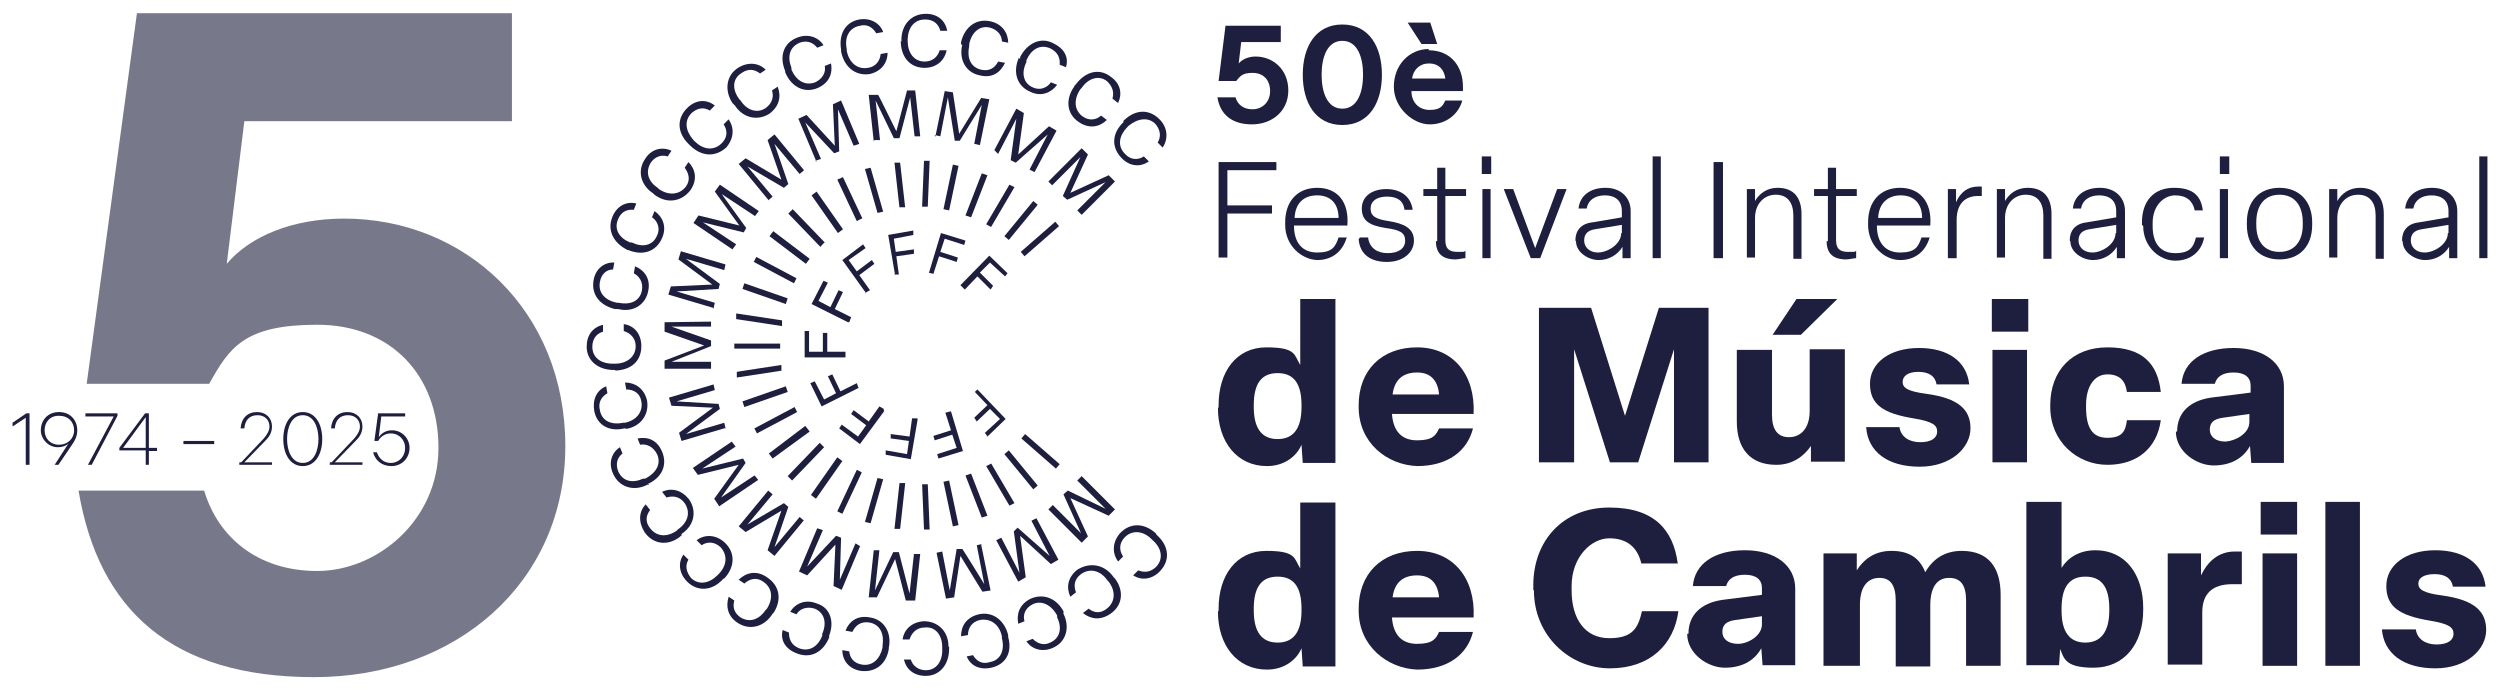 <?xml version="1.0" encoding="utf-8"?>
<!-- Generator: Adobe Illustrator 28.3.0, SVG Export Plug-In . SVG Version: 6.00 Build 0)  -->
<svg version="1.1" id="Capa_1" xmlns="http://www.w3.org/2000/svg" xmlns:xlink="http://www.w3.org/1999/xlink" x="0px" y="0px"
	 viewBox="0 0 398 110" style="enable-background:new 0 0 398 110;" xml:space="preserve">
<style type="text/css">
	.st0{fill:#1E1E3E;}
	.st1{opacity:0.6;}
	.st2{enable-background:new    ;}
</style>
<g>
	<g>
		<g>
			<path class="st0" d="M184.1,85.1l0.2,0.2c1.8,1.7,2,3.9,0.4,5.6c-1.2,1.3-2.9,1.6-4.3,0.7l0.8-0.8c1,0.4,2,0.3,2.9-0.6
				c1.1-1.2,0.9-2.9-0.6-4.2l-0.2-0.2c-1.3-1.3-3.1-1.5-4.3-0.2c-0.9,1-0.8,2.1-0.2,3l-0.8,0.8c-0.9-1.2-1-3,0.3-4.5
				c1.6-1.7,3.8-1.7,5.7,0L184.1,85.1z"/>
			<path class="st0" d="M177.3,91.9l0.2,0.2c1.5,2,1.2,4.3-0.7,5.6c-1.6,1.1-3.1,0.9-4.4-0.1l0.9-0.7c0.9,0.7,1.9,0.8,2.9,0
				c1.3-1,1.5-2.7,0.3-4.3l-0.2-0.2c-1.1-1.6-2.8-2-4.2-1c-1.1,0.8-1.2,1.9-0.8,2.9l-0.9,0.7c-0.7-1.5-0.4-3.1,1.1-4.3
				C173.6,89.4,175.9,89.9,177.3,91.9L177.3,91.9z"/>
			<path class="st0" d="M169.3,97.4v0.3c1.1,2.2,0.4,4.5-1.6,5.4c-1.7,0.8-3.4,0.3-4.3-1l1-0.4c0.8,0.8,1.8,1.1,2.8,0.6
				c1.6-0.7,1.9-2.4,1.1-4v-0.3c-0.9-1.7-2.5-2.5-3.9-1.8c-1.2,0.6-1.6,1.7-1.3,2.7l-1,0.4c-0.3-1.6,0.2-3.1,2-4
				c2.1-0.9,4.2,0,5.3,2.2L169.3,97.4z"/>
			<path class="st0" d="M160.5,101.1v0.3c0.7,2.5-0.4,4.4-2.7,4.9c-1.8,0.4-3.3-0.3-3.9-1.8l1-0.2c0.6,1,1.5,1.5,2.7,1.1
				c1.7-0.3,2.4-1.9,1.9-3.8v-0.3c-0.4-1.9-1.8-2.9-3.5-2.6c-1.3,0.3-1.9,1.3-1.9,2.4l-1.1,0.2c0-1.6,0.8-3,2.8-3.5
				C158,97.3,159.9,98.7,160.5,101.1L160.5,101.1z"/>
			<path class="st0" d="M151.1,103v0.3c0,2.5-1.5,4.3-3.7,4.3c-1.9,0-3.1-1-3.5-2.6h1.1c0.3,1,1.2,1.7,2.4,1.7
				c1.7,0,2.7-1.5,2.6-3.4V103c0-1.9-1.1-3.3-2.8-3.1c-1.3,0-2.1,0.9-2.4,1.9h-1.1c0.2-1.6,1.5-2.8,3.4-2.9c2.2,0,3.9,1.6,3.9,4
				L151.1,103z"/>
			<path class="st0" d="M141.5,103v0.3c-0.4,2.5-2.2,3.8-4.5,3.5c-1.8-0.3-2.9-1.6-2.9-3.3l1.1,0.2c0.1,1.1,0.8,1.9,2,2.1
				c1.7,0.3,2.9-0.9,3.3-2.7v-0.3c0.3-1.9-0.4-3.4-2.1-3.7c-1.3-0.2-2.2,0.4-2.7,1.5l-1.1-0.2c0.6-1.5,1.9-2.5,3.9-2.1
				c2.2,0.3,3.5,2.4,3,4.8V103z"/>
			<path class="st0" d="M132,101.2v0.3c-1,2.4-3,3.4-5.2,2.5c-1.8-0.7-2.6-2.1-2.2-3.7l1,0.4c0,1.1,0.4,2,1.6,2.5
				c1.6,0.6,3-0.2,3.7-2v-0.3c0.8-1.8,0.3-3.4-1.2-4c-1.2-0.4-2.4,0-2.9,0.9l-1-0.4c0.8-1.3,2.4-2.1,4.3-1.3
				C132.1,96.7,132.9,98.9,132,101.2L132,101.2z"/>
			<path class="st0" d="M123.2,97.5l-0.2,0.2c-1.3,2.1-3.6,2.7-5.5,1.5c-1.6-1-2-2.6-1.5-4.2l0.9,0.6c-0.3,1.1,0,2,1,2.7
				c1.5,0.9,3,0.3,4-1.2l0.2-0.2c1-1.6,0.9-3.3-0.6-4.3c-1.1-0.8-2.2-0.4-3,0.3l-0.9-0.6c1.1-1.1,2.8-1.6,4.5-0.4
				C124.1,93.2,124.5,95.4,123.2,97.5z"/>
			<path class="st0" d="M115.2,92.1l-0.2,0.2c-1.7,1.8-4,1.9-5.6,0.3c-1.3-1.3-1.5-3-0.6-4.3l0.8,0.8c-0.6,1-0.3,2,0.4,2.9
				c1.2,1.2,2.9,0.9,4.2-0.4l0.2-0.2c1.3-1.3,1.5-3,0.3-4.3c-1-0.9-2.1-0.9-3-0.3l-0.8-0.8c1.2-0.9,3-1,4.5,0.4
				c1.7,1.6,1.6,3.9-0.1,5.7L115.2,92.1z"/>
			<path class="st0" d="M108.4,85.3l-0.2,0.2c-2,1.5-4.3,1.1-5.6-0.8c-1-1.6-0.9-3.3,0.2-4.4l0.7,0.9c-0.7,0.9-0.8,1.9,0,2.9
				c1,1.3,2.6,1.5,4.2,0.4l0.2-0.2c1.6-1.1,2.1-2.7,1.1-4.2c-0.8-1.1-1.9-1.2-2.9-0.9l-0.7-0.9c1.5-0.7,3.1-0.3,4.3,1.2
				c1.3,1.9,0.8,4.2-1.2,5.5V85.3z"/>
			<path class="st0" d="M103.3,77.2h-0.3c-2.2,1.1-4.5,0.3-5.4-1.8c-0.8-1.7-0.2-3.4,1.1-4.2l0.4,1c-0.9,0.7-1.1,1.7-0.7,2.8
				c0.7,1.6,2.2,2,4,1.2h0.3c1.8-0.9,2.6-2.4,1.9-3.9c-0.6-1.2-1.7-1.7-2.7-1.5l-0.4-1c1.6-0.3,3.1,0.2,3.9,2.1
				c0.9,2.1,0,4.2-2.4,5.2H103.3z"/>
			<path class="st0" d="M99.7,68.2h-0.3c-2.5,0.6-4.4-0.6-4.8-2.8c-0.3-1.8,0.4-3.3,1.9-3.9l0.2,1.1c-1,0.6-1.5,1.5-1.2,2.7
				c0.3,1.7,1.8,2.4,3.7,2h0.3c1.9-0.4,2.9-1.8,2.6-3.4c-0.2-1.3-1.2-1.9-2.4-1.9l-0.2-1.1c1.6,0,3,0.9,3.5,2.8
				c0.4,2.2-0.9,4.2-3.4,4.6L99.7,68.2z"/>
			<path class="st0" d="M98,58.9h-0.3c-2.5,0-4.3-1.5-4.3-3.7c0-1.9,1-3.1,2.6-3.5v1.1c-1,0.3-1.7,1.1-1.7,2.4
				c0,1.7,1.3,2.7,3.3,2.7h0.3c1.9,0,3.3-1.1,3.3-2.8c0-1.3-0.9-2.1-1.9-2.4v-1.1c1.6,0.2,2.8,1.5,2.8,3.5c0,2.4-1.6,3.8-4.2,3.9
				L98,58.9z"/>
			<path class="st0" d="M98.2,49.2h-0.3c-2.5-0.6-3.8-2.4-3.4-4.6c0.3-1.8,1.7-2.9,3.3-2.8l-0.2,1.1c-1.1,0-1.9,0.8-2.1,2
				c-0.3,1.7,0.8,2.9,2.7,3.3h0.3c1.9,0.4,3.4-0.3,3.7-2c0.2-1.3-0.4-2.2-1.3-2.7l0.2-1.1c1.5,0.6,2.5,2,2.1,3.9
				c-0.4,2.2-2.4,3.5-4.8,2.9H98.2z"/>
			<path class="st0" d="M100.2,39.8h-0.3c-2.2-1.1-3.3-3.1-2.4-5.3c0.7-1.7,2.2-2.5,3.8-2.1l-0.4,1c-1.1-0.1-2,0.3-2.5,1.5
				c-0.7,1.6,0.2,3,1.9,3.7h0.3c1.8,0.9,3.4,0.4,4-1.1c0.6-1.2,0-2.4-0.8-2.9l0.4-1c1.3,0.9,2,2.5,1.2,4.3c-0.9,2.1-3,2.9-5.4,1.9
				V39.8z"/>
			<path class="st0" d="M104.2,31l-0.2-0.2c-2-1.3-2.6-3.6-1.3-5.5c1-1.6,2.7-2,4.2-1.3l-0.6,0.9c-1-0.3-2,0-2.7,1
				c-0.9,1.5-0.4,3,1.1,4l0.2,0.2c1.6,1.1,3.3,0.9,4.3-0.4c0.8-1.1,0.4-2.2-0.2-3l0.6-0.9c1.1,1.1,1.5,2.8,0.3,4.5
				C108.5,32.1,106.2,32.5,104.2,31z"/>
			<path class="st0" d="M109.8,23.1l-0.2-0.2c-1.8-1.8-1.9-4-0.2-5.7c1.3-1.3,3-1.5,4.4-0.4l-0.8,0.8c-1-0.6-2-0.4-2.9,0.4
				c-1.2,1.2-1,2.8,0.3,4.3l0.2,0.2c1.3,1.3,3,1.6,4.3,0.3c1-1,0.9-2.1,0.3-3L116,19c0.9,1.3,0.9,3-0.4,4.5
				C113.8,25.1,111.6,24.9,109.8,23.1L109.8,23.1z"/>
			<path class="st0" d="M116.8,16.6l-0.2-0.2c-1.3-2-1-4.4,0.9-5.6c1.6-1,3.3-0.8,4.4,0.3l-0.9,0.6c-0.9-0.7-1.9-0.8-2.9-0.1
				c-1.5,0.9-1.6,2.6-0.4,4.2l0.2,0.2c1,1.6,2.7,2.1,4,1.2c1.1-0.8,1.3-1.9,1-2.8l0.9-0.6c0.6,1.5,0.3,3.1-1.3,4.3
				c-1.9,1.2-4.2,0.7-5.5-1.3L116.8,16.6z"/>
			<path class="st0" d="M125,11.6v-0.3c-1-2.4-0.2-4.5,1.9-5.3c1.7-0.7,3.4-0.1,4.2,1.2l-1,0.4c-0.7-0.9-1.7-1.2-2.8-0.8
				c-1.6,0.7-2,2.2-1.3,4v0.3c0.8,1.8,2.2,2.6,3.8,2c1.2-0.6,1.7-1.6,1.5-2.6l1-0.4c0.3,1.6-0.3,3.1-2.1,3.9
				c-2.1,0.9-4.2-0.1-5.2-2.5L125,11.6z"/>
			<path class="st0" d="M133.9,8.2V7.9c-0.4-2.5,0.7-4.4,2.9-4.8c1.8-0.3,3.3,0.6,3.8,2l-1.1,0.2c-0.6-1-1.5-1.5-2.6-1.2
				c-1.7,0.3-2.5,1.8-2.1,3.7v0.3c0.4,1.9,1.7,3,3.4,2.7c1.3-0.2,1.9-1.2,2-2.2l1.1-0.2c0,1.6-1,3-2.9,3.4
				C136.2,12.1,134.4,10.7,133.9,8.2z"/>
			<path class="st0" d="M143.5,6.7V6.4c0-2.5,1.6-4.2,3.9-4.2c1.9,0,3.1,1.1,3.4,2.7h-1.1c-0.3-1.1-1.1-1.8-2.4-1.8
				c-1.7,0-2.7,1.2-2.8,3.1v0.3c0,1.9,1,3.3,2.7,3.3c1.3,0,2.1-0.8,2.4-1.8h1.1c-0.3,1.6-1.6,2.8-3.5,2.8c-2.4,0-3.8-1.8-3.8-4.3
				L143.5,6.7z"/>
			<path class="st0" d="M153,7.1V6.7c0.6-2.5,2.5-3.8,4.7-3.3c1.8,0.4,2.8,1.8,2.8,3.4l-1-0.2c0-1.1-0.8-1.9-1.9-2.2
				C156,4,154.7,5.1,154.3,7v0.3c-0.4,1.9,0.2,3.4,1.9,3.8c1.3,0.3,2.2-0.3,2.7-1.3L160,10c-0.7,1.5-2,2.5-4,2
				c-2.2-0.4-3.4-2.5-2.8-4.9H153z"/>
			<path class="st0" d="M162.4,9.4V9.1c1.1-2.2,3.3-3.3,5.3-2.2c1.7,0.8,2.5,2.2,2,3.8l-1-0.4c0.1-1.1-0.3-2-1.5-2.6
				c-1.6-0.7-3,0.1-3.8,1.9v0.3c-0.9,1.8-0.4,3.4,1,4c1.2,0.6,2.4,0,2.9-0.8l1,0.4c-0.9,1.2-2.5,2-4.3,1.1c-2.1-0.9-2.8-3.1-1.8-5.4
				L162.4,9.4z"/>
			<path class="st0" d="M171.1,13.6l0.2-0.2c1.5-2,3.7-2.6,5.5-1.2c1.6,1.1,1.9,2.7,1.2,4.2l-0.9-0.7c0.3-1,0-2-0.9-2.8
				c-1.3-1-3-0.4-4,1.1l-0.2,0.2c-1.1,1.6-1,3.3,0.3,4.3c1.1,0.8,2.2,0.6,3-0.1l0.9,0.7c-1.1,1.1-2.8,1.5-4.5,0.3
				c-1.9-1.3-2.1-3.6-0.7-5.6L171.1,13.6z"/>
			<path class="st0" d="M178.8,19.3l0.2-0.2c1.8-1.7,4-1.8,5.7,0c1.2,1.3,1.3,3,0.4,4.4l-0.8-0.8c0.6-1,0.4-2-0.3-2.9
				c-1.1-1.2-2.8-1-4.3,0.2l-0.2,0.2c-1.3,1.3-1.7,3-0.4,4.3c0.9,1,2.1,1,3,0.4l0.8,0.8c-1.3,0.9-3,0.9-4.4-0.6
				c-1.6-1.7-1.5-3.9,0.4-5.7L178.8,19.3z"/>
		</g>
		<g>
			<path class="st0" d="M172.2,75.8l5.3,5.3l-1,1l-6.1-2.8l2.8,6.1l-1,1l-5.3-5.3l0.7-0.7l4.5,4.5l-2.8-6.2l0.7-0.6L176,81l-4.5-4.5
				L172.2,75.8L172.2,75.8z"/>
			<path class="st0" d="M165,82.5l3.5,6.6l-1.2,0.7l-4.9-4.5l0.9,6.6l-1.2,0.7l-3.5-6.6l0.8-0.4l2.9,5.6l-0.9-6.6L162,84l5.1,4.5
				l-2.9-5.6L165,82.5L165,82.5z"/>
			<path class="st0" d="M156.2,86.7l1.5,7.3l-1.3,0.2l-3.5-5.7l-1,6.6l-1.3,0.2l-1.5-7.3l0.9-0.2l1.2,6.2l1.1-6.6h0.9
				c0-0.1,3.5,5.6,3.5,5.6l-1.2-6.2l0.9-0.2L156.2,86.7z"/>
			<path class="st0" d="M146.5,88.2l-0.8,7.4h-1.5c0-0.1-1.7-6.6-1.7-6.6l-2.9,6.1h-1.3c0-0.1,0.8-7.5,0.8-7.5h0.9l-0.7,6.4l2.9-6.1
				h0.9l1.7,6.6l0.7-6.3h0.9H146.5z"/>
			<path class="st0" d="M136.9,87l-2.9,6.9l-1.3-0.6l0.3-6.6l-4.5,4.9l-1.3-0.6l2.9-6.9l0.9,0.3l-2.5,5.8l4.6-4.9l0.8,0.3l-0.2,6.7
				l2.5-5.8L137,87L136.9,87z"/>
			<path class="st0" d="M128,82.8l-4.7,5.7l-1.1-0.9l2.2-6.3l-5.7,3.4l-1.1-0.9l4.7-5.7l0.7,0.6l-4,4.8l5.8-3.4l0.7,0.6l-2.2,6.4
				l4-4.8l0.7,0.6L128,82.8z"/>
			<path class="st0" d="M120.7,76.4l-6.2,4.2l-0.8-1.2l3.9-5.4l-6.5,1.6l-0.8-1.1l6.2-4.2l0.6,0.8l-5.3,3.5l6.5-1.6l0.4,0.7
				l-3.9,5.5l5.3-3.5C120.1,75.6,120.7,76.4,120.7,76.4z"/>
			<path class="st0" d="M115.6,68.1l-7.1,2.1l-0.4-1.3l5.4-4l-6.6-0.3l-0.4-1.3l7.1-2.1l0.2,0.9l-6.1,1.8l6.7,0.4l0.2,0.8l-5.4,4
				l6.1-1.8l0.2,0.9H115.6z"/>
			<path class="st0" d="M113.2,58.7h-7.4c0,0.1,0-1.3,0-1.3l6.3-2.4l-6.3-2.2v-1.5l7.4-0.1V52h-6.3l6.3,2.2v0.9l-6.3,2.5h6.3v0.8
				V58.7z"/>
			<path class="st0" d="M113.5,49l-7.1-2.1l0.4-1.3l6.6-0.3l-5.4-4l0.4-1.3l7.1,2.1l-0.2,0.9l-6.1-1.8l5.4,4l-0.2,0.8l-6.7,0.4
				l6.1,1.8l-0.2,0.9H113.5z"/>
			<path class="st0" d="M116.6,39.7l-6.2-4.2l0.8-1.2l6.5,1.6l-3.9-5.4l0.8-1.1l6.2,4.2l-0.6,0.8l-5.3-3.5l3.9,5.4l-0.4,0.7
				l-6.5-1.6l5.3,3.5l-0.6,0.8L116.6,39.7z"/>
			<path class="st0" d="M122.3,31.8l-4.7-5.7l1.1-0.9l5.7,3.4l-2.2-6.3l1.1-0.9l4.7,5.7l-0.7,0.6l-4-4.8l2.2,6.4l-0.7,0.6l-5.8-3.4
				l4,4.8l-0.7,0.6L122.3,31.8z"/>
			<path class="st0" d="M130,25.8l-2.9-6.9l1.3-0.6l4.5,4.9l-0.3-6.6l1.3-0.6l2.9,6.9l-0.9,0.3l-2.5-5.8l0.2,6.7l-0.8,0.3l-4.6-4.9
				l2.5,5.8l-0.9,0.3L130,25.8z"/>
			<path class="st0" d="M139.1,22.5l-0.8-7.4h1.5c0-0.1,2.9,5.8,2.9,5.8l1.7-6.5h1.3c0-0.1,0.8,7.3,0.8,7.3h-0.9l-0.7-6.2l-1.7,6.5
				h-0.9l-2.9-6l0.7,6.3h-0.9L139.1,22.5z"/>
			<path class="st0" d="M148.9,21.8l1.5-7.3l1.3,0.2l1,6.6l3.5-5.7l1.3,0.2l-1.5,7.3l-0.9-0.2l1.2-6.2l-3.5,5.7H152
				c0-0.1-1.1-6.9-1.1-6.9l-1.2,6.2l-0.9-0.2L148.9,21.8z"/>
			<path class="st0" d="M158.3,23.9l3.5-6.6l1.2,0.7l-0.9,6.6l4.9-4.5l1.2,0.7l-3.5,6.6l-0.8-0.4l2.9-5.6l-5.1,4.5l-0.8-0.4l0.9-6.6
				l-2.9,5.6L158.3,23.9L158.3,23.9z"/>
			<path class="st0" d="M166.9,28.9l5.3-5.3l1,1l-2.8,6.1l6.1-2.8l1,1l-5.3,5.3l-0.7-0.7L176,29l-6.1,2.8l-0.7-0.6l2.8-6.2l-4.5,4.5
				L166.9,28.9L166.9,28.9z"/>
		</g>
		<g>
			<path class="st0" d="M163.2,69.1l5.5,4.8l-0.6,0.7l-5.5-4.8L163.2,69.1z"/>
			<path class="st0" d="M160.6,71.7l4.6,5.6l-0.7,0.6l-4.6-5.6L160.6,71.7z"/>
			<path class="st0" d="M157.8,73.8l3.7,6.3l-0.8,0.4l-3.7-6.3L157.8,73.8z"/>
			<path class="st0" d="M154.6,75.4l2.6,6.7l-0.9,0.3l-2.6-6.7L154.6,75.4z"/>
			<path class="st0" d="M151.1,76.5l1.5,7.1l-0.9,0.2l-1.5-7.1L151.1,76.5z"/>
			<path class="st0" d="M147.7,77l0.3,7.3h-0.9l-0.3-7.2h0.9V77z"/>
			<path class="st0" d="M144.1,77l-0.8,7.2h-0.9l0.8-7.3h0.9V77z"/>
			<path class="st0" d="M140.6,76.3l-2,7l-0.9-0.2l2-7L140.6,76.3z"/>
			<path class="st0" d="M137.2,75.2l-3.1,6.6l-0.8-0.4l3.1-6.6L137.2,75.2z"/>
			<path class="st0" d="M134.1,73.4l-4.2,6l-0.8-0.6l4.2-6L134.1,73.4z"/>
			<path class="st0" d="M131.2,71.2l-5.1,5.3l-0.7-0.7l5.1-5.3L131.2,71.2z"/>
			<path class="st0" d="M128.9,68.7L123,73l-0.6-0.8l5.8-4.4L128.9,68.7z"/>
			<path class="st0" d="M126.9,65.6l-6.4,3.4l-0.4-0.8l6.4-3.4L126.9,65.6z"/>
			<path class="st0" d="M125.4,62.4l-6.9,2.4l-0.3-0.9l6.9-2.4L125.4,62.4z"/>
			<path class="st0" d="M124.5,59l-7.2,1.1v-0.9c-0.1,0,7.1-1.1,7.1-1.1V59H124.5z"/>
			<path class="st0" d="M124.2,55.5h-7.3c0,0.1,0-0.8,0-0.8h7.3C124.2,54.6,124.2,55.5,124.2,55.5z"/>
			<path class="st0" d="M124.4,51.9l-7.2-1.1v-0.9c0.1,0,7.3,1.1,7.3,1.1v0.9H124.4z"/>
			<path class="st0" d="M125.1,48.4l-6.9-2.4l0.3-0.9l6.9,2.4L125.1,48.4z"/>
			<path class="st0" d="M126.4,45.1l-6.4-3.4l0.4-0.8l6.4,3.4L126.4,45.1z"/>
			<path class="st0" d="M128.3,42l-5.8-4.4l0.6-0.8l5.8,4.4L128.3,42z"/>
			<path class="st0" d="M130.6,39.3l-5.1-5.3l0.7-0.7l5.1,5.3C131.2,38.6,130.6,39.3,130.6,39.3z"/>
			<path class="st0" d="M133.4,37.1l-4.2-6l0.8-0.6l4.2,6L133.4,37.1z"/>
			<path class="st0" d="M136.4,35.2l-3.1-6.6l0.9-0.4l3.1,6.6C137.3,34.7,136.4,35.2,136.4,35.2z"/>
			<path class="st0" d="M139.7,33.9l-2-7l0.9-0.2l2,7L139.7,33.9z"/>
			<path class="st0" d="M143.2,33.1l-0.8-7.2h0.9l0.8,7.1h-0.9V33.1z"/>
			<path class="st0" d="M146.8,32.9l0.3-7.3h0.9l-0.3,7.3H146.8z"/>
			<path class="st0" d="M150.2,33.3l1.5-7.1l0.9,0.2l-1.5,7.1L150.2,33.3z"/>
			<path class="st0" d="M153.7,34.3l2.6-6.7l0.9,0.3l-2.6,6.7L153.7,34.3z"/>
			<path class="st0" d="M157,35.7l3.7-6.3l0.8,0.4l-3.7,6.3C157.8,36.2,157,35.7,157,35.7z"/>
			<path class="st0" d="M159.9,37.6l4.6-5.6l0.7,0.6l-4.6,5.6L159.9,37.6z"/>
			<path class="st0" d="M162.5,40.1l5.5-4.8l0.6,0.7l-5.5,4.8L162.5,40.1z"/>
		</g>
		<g>
			<path class="st0" d="M155.6,62l4.5,4.7l-2.9,2.8l-0.4-0.6l2.4-2.2l-1.6-1.6l-2.1,2l-0.4-0.6l2.1-2l-2-2.1l0.6-0.6L155.6,62z"/>
			<path class="st0" d="M151.4,65.5l1.9,6.3l-3.9,1.2l-0.2-0.7l3.1-1l-0.7-2.1l-2.8,0.9l-0.2-0.7l2.8-0.9l-0.9-2.8l0.8-0.2H151.4z"
				/>
			<path class="st0" d="M146.1,66.7l-1.1,6.4l-4-0.7v-0.7c0.1,0,3.4,0.6,3.4,0.6l0.3-2.1l-2.9-0.4v-0.7c0.1,0,3,0.4,3,0.4l0.4-2.9
				h0.8L146.1,66.7z"/>
			<path class="st0" d="M140.8,65.4l-3.9,5.3l-3.3-2.5l0.4-0.6l2.6,1.9l1.3-1.8l-2.4-1.8l0.4-0.6l2.4,1.8l1.7-2.4l0.7,0.4V65.4z"/>
			<path class="st0" d="M136.6,61.8l-5.8,2.9L129,61l0.7-0.3l1.5,2.9l1.9-1l-1.3-2.7l0.7-0.3l1.3,2.7l2.6-1.3l0.3,0.8L136.6,61.8z"
				/>
			<path class="st0" d="M134.6,56.9h-6.5v-4.2h0.7V56h2.2V53h0.7v3h2.9V57L134.6,56.9z"/>
			<path class="st0" d="M135,51.3l-5.8-2.9l1.9-3.7l0.7,0.3l-1.5,2.9l1.9,1l1.3-2.7l0.7,0.3l-1.3,2.7l2.6,1.3l-0.3,0.8L135,51.3z"/>
			<path class="st0" d="M137.9,46.7l-3.8-5.3l3.3-2.5l0.4,0.6l-2.7,1.9l1.3,1.8l2.4-1.8l0.4,0.6l-2.4,1.8l1.7,2.4l-0.7,0.4V46.7z"/>
			<path class="st0" d="M142.5,43.8l-1.1-6.4l4-0.7v0.7c0.1,0-3.1,0.6-3.1,0.6l0.3,2.1l2.9-0.4v0.7c0.1,0-2.8,0.4-2.8,0.4l0.4,2.9
				h-0.8L142.5,43.8z"/>
			<path class="st0" d="M147.9,43.4l1.9-6.3l3.9,1.2l-0.2,0.7l-3.1-1l-0.7,2.1l2.8,0.9l-0.2,0.7l-2.8-0.9l-0.9,2.8l-0.8-0.2
				L147.9,43.4z"/>
			<path class="st0" d="M152.9,45.4l4.6-4.7l2.9,2.8L160,44l-2.4-2.2l-1.6,1.6l2.1,2.1l-0.4,0.6l-2.1-2.1l-2,2.1l-0.6-0.6
				L152.9,45.4z"/>
		</g>
	</g>
	<g>
		<g>
			<path class="st0" d="M194,97.2v-0.3c0-5.3,2.8-9.2,7.6-9.2c4.8,0,4.4,1.2,5.4,2.8V80h5.6v26.1h-5.2l-0.2-2.9
				c-0.7,1.7-2.6,3.4-5.5,3.4c-4.8,0-7.8-3.9-7.8-9.2L194,97.2z M207.2,97.2v-0.3c0-3.4-1.2-5.1-3.8-5.1c-2.6,0-3.8,1.7-3.8,5.1v0.3
				c0,3.3,1.2,5.1,3.8,5.1C206,102.3,207.2,100.5,207.2,97.2z"/>
			<path class="st0" d="M216.3,97.2v-0.3c0-5.5,3.6-9.2,9.3-9.2c5.7,0,9.3,4.3,9,10.6h-13c0.2,2.8,1.6,4.2,4,4.2
				c2.5,0,3-0.8,3.5-1.9h5.4c-0.9,3.6-4,6-8.9,6C220.8,106.4,216.3,102.8,216.3,97.2L216.3,97.2z M229.1,95.1
				c-0.2-2.2-1.3-3.5-3.5-3.5s-3.6,1.1-3.9,3.5h7.5H229.1z"/>
			<path class="st0" d="M244.1,93.9v-0.7c0-7.2,4.8-12.4,12.1-12.4s10.2,3.7,10.9,8.9h-5.8c-0.6-2.5-2.2-4-5.1-4s-6,3-6,7.6V94
				c0,4.5,2.1,7.6,6,7.6c3.8,0,4.6-1.7,5.2-4.3h5.8c-0.7,5.3-4.5,9.1-10.9,9.1c-6.4,0-12.1-5.2-12.1-12.4L244.1,93.9z"/>
			<path class="st0" d="M268.8,100.9c0-3,2-4.9,5.4-5.4l6.3-0.8v-1.1c0-1.3-0.9-2.1-2.7-2.1c-1.8,0-2.7,0.7-3,1.8h-5.3
				c0.3-3.6,3.5-5.7,8.3-5.7s8,2.4,8,6.1v12.2h-5.2l-0.2-2.7c-1.1,2-3.1,3.1-5.8,3.1c-2.7,0-6-2.2-6-5.4H268.8z M280.5,99.4v-1.3
				l-4.2,0.6c-1.5,0.2-2.1,0.8-2.1,1.9c0,1.1,0.9,1.9,2.5,1.9S280.5,101.2,280.5,99.4z"/>
			<path class="st0" d="M290.3,106V88.1h5.3v2.7c1-1.6,2.7-3.1,5.5-3.1s4.5,1.1,5.4,3.4c1.2-2.1,3.1-3.4,5.8-3.4
				c4.4,0,6.2,2.8,6.2,7V106H313V95.6c0-2.5-0.9-3.6-2.7-3.6c-1.8,0-3,1.3-3,4.4v9.7h-5.5V95.7c0-2.5-0.8-3.7-2.6-3.7
				c-1.8,0-3.1,1.3-3.1,4.3v9.7h-5.5H290.3z"/>
			<path class="st0" d="M328,103l-0.2,2.9h-5.2V79.9h5.6v10.5c1-1.6,2.8-2.8,5.4-2.8c4.8,0,7.6,3.9,7.6,9.2v0.3c0,5.4-3,9.2-7.9,9.2
				s-4.7-1.7-5.5-3.4L328,103z M335.8,97.2v-0.3c0-3.4-1.2-5.1-3.8-5.1c-2.6,0-3.8,1.7-3.8,5.1v0.3c0,3.3,1.2,5.1,3.8,5.1
				C334.5,102.3,335.8,100.5,335.8,97.2z"/>
			<path class="st0" d="M345.1,106V88.1h5.3v3.5c1-2.1,2.7-3.8,5.4-3.8c2.7,0,0.8,0,1.1,0V93c-0.3,0-0.9,0-1.5,0
				c-3.3,0-4.8,1.6-4.8,4.5v8.3h-5.5L345.1,106z"/>
			<path class="st0" d="M359.9,85.1v-5.2h5.8v5.2H359.9z M360.2,106V88.1h5.5V106H360.2z"/>
			<path class="st0" d="M370.2,106V79.9h5.5V106C375.7,106,370.2,106,370.2,106z"/>
			<path class="st0" d="M379.3,100.2h5.3c0.2,1.5,1.5,2.4,3.3,2.4c1.8,0,2.7-0.7,2.7-1.7s-0.7-1.6-3.8-2.1c-4.8-0.8-6.9-2.2-6.9-5.5
				c0-3.3,3.1-5.7,7.8-5.7c4.6,0,7.6,2.1,8,5.8h-5.2c-0.2-1.3-1.2-2-2.9-2S385,92,385,92.9s0.7,1.5,3.8,1.9c5.1,0.7,7,2.5,7,5.5
				s-3,6.1-8.1,6.1s-8.2-2.4-8.5-6.2L379.3,100.2z"/>
		</g>
		<g>
			<path class="st0" d="M228.8,38.4v-7.2h-2.2v-1.1h2.2v-3.4h1.3v3.4h3.3v1.1h-3.3v7c0,1.2,0.4,1.9,1.9,1.9c1.5,0,1,0,1.3-0.2v1.2
				c-0.4,0-1.1,0.2-1.6,0.2c-2.1,0-3.1-1-3.1-2.9H228.8z"/>
			<g>
				<path class="st0" d="M194,41.1V25.8h9.2v1.3h-7.8v5.6h7.1v1.3h-7.1v7H194z"/>
				<path class="st0" d="M204.6,35.8v-0.4c0-3.3,1.9-5.5,5.1-5.5s5.1,2.2,4.8,6H206c0,2.7,1.3,4.3,3.7,4.3s2.9-0.9,3.4-2.4h1.3
					c-0.6,2.1-2.2,3.6-4.7,3.6C207.2,41.3,204.6,39.1,204.6,35.8z M213.1,34.7c0-2.2-1.2-3.6-3.4-3.6s-3.5,1.3-3.6,3.6H213.1z"/>
				<path class="st0" d="M216.5,37.8h1.3c0.2,1.7,1.5,2.5,3.1,2.5c1.7,0,2.8-0.7,2.8-2c0-1.3-0.9-1.7-3.1-2
					c-2.5-0.4-3.8-1.1-3.8-3.1c0-2,1.7-3.1,3.9-3.1s3.9,1.1,4.2,3.3h-1.3c-0.2-1.5-1.2-2.1-2.8-2.1s-2.6,0.7-2.6,1.9s0.8,1.7,2.9,2
					c2.5,0.4,4,1.2,4,3.1s-1.7,3.4-4.3,3.4s-4.3-1.2-4.5-3.6L216.5,37.8z"/>
				<path class="st0" d="M235.9,27.7v-2.8h1.5v2.8H235.9z M236,41.1v-11h1.3v11H236z"/>
				<path class="st0" d="M243.7,41.1l-4.3-11h1.5l3.5,9.4l3.5-9.4h1.5l-4.2,11h-1.6L243.7,41.1z"/>
				<path class="st0" d="M250.8,38.3c0-1.6,0.9-2.7,2.7-2.9l4.7-0.8v-1c0-1.7-1.1-2.5-2.7-2.5s-2.7,0.8-2.9,2.1h-1.3
					c0.2-2,1.8-3.3,4.3-3.3s4,1.6,4,3.7v7.5h-1.3v-1.8c-0.8,1.3-2.2,2.1-3.8,2.1c-1.6,0-3.6-1.2-3.6-3L250.8,38.3z M258.2,37.1v-1.3
					l-4.3,0.7c-1.2,0.2-1.7,0.8-1.7,1.8s0.8,1.9,2.2,1.9c1.5,0,3.7-1.3,3.7-3.1V37.1z"/>
				<path class="st0" d="M263.1,41.1V24.9h1.3v16.2H263.1z"/>
				<path class="st0" d="M272.8,41.1V25.8h1.5v15.3H272.8z"/>
				<path class="st0" d="M278.1,41.1v-11h1.3V32c0.7-1.2,1.9-2.1,3.6-2.1c2.6,0,3.8,1.6,3.8,4.2v7.1h-1.3v-6.9c0-2-0.9-3.3-2.8-3.3
					s-3.3,1.5-3.3,3.7V41h-1.3L278.1,41.1z"/>
				<path class="st0" d="M291,38.4v-7.2h-2.2v-1.1h2.2v-3.4h1.3v3.4h3.3v1.1h-3.3v7c0,1.2,0.4,1.9,1.9,1.9s1,0,1.3-0.2v1.2
					c-0.4,0-1.1,0.2-1.6,0.2c-2.1,0-3.1-1-3.1-2.9H291z"/>
				<path class="st0" d="M297.4,35.8v-0.4c0-3.3,1.9-5.5,5.1-5.5c3.1,0,5.1,2.2,4.8,6h-8.5c0,2.7,1.3,4.3,3.7,4.3
					c2.4,0,2.9-0.9,3.4-2.4h1.3c-0.6,2.1-2.2,3.6-4.7,3.6S297.4,39.1,297.4,35.8L297.4,35.8z M306,34.7c0-2.2-1.2-3.6-3.4-3.6
					c-2.1,0-3.5,1.3-3.6,3.6H306z"/>
				<path class="st0" d="M310.1,41.1v-11h1.3v2.1c0.7-1.6,1.9-2.5,3.5-2.5c1.6,0,0.3,0,0.6,0v1.5c-0.2,0-0.3,0-0.6,0
					c-2,0-3.4,1.2-3.4,3.8v6.1h-1.3H310.1z"/>
				<path class="st0" d="M317.9,41.1v-11h1.3V32c0.7-1.2,1.9-2.1,3.6-2.1c2.6,0,3.8,1.6,3.8,4.2v7.1h-1.3v-6.9c0-2-0.9-3.3-2.8-3.3
					c-1.9,0-3.3,1.5-3.3,3.7V41h-1.3V41.1z"/>
				<path class="st0" d="M329.5,38.3c0-1.6,0.9-2.7,2.7-2.9l4.7-0.8v-1c0-1.7-1.1-2.5-2.7-2.5c-1.6,0-2.7,0.8-2.9,2.1h-1.3
					c0.2-2,1.8-3.3,4.3-3.3c2.5,0,4,1.6,4,3.7v7.5h-1.3v-1.8c-0.8,1.3-2.2,2.1-3.8,2.1s-3.6-1.2-3.6-3L329.5,38.3z M336.9,37.1v-1.3
					l-4.3,0.7c-1.2,0.2-1.7,0.8-1.7,1.8s0.8,1.9,2.2,1.9c1.5,0,3.7-1.3,3.7-3.1V37.1z"/>
				<path class="st0" d="M341,35.8v-0.4c0-3.3,1.8-5.5,5.1-5.5s4.3,1.5,4.6,3.6h-1.3c-0.3-1.5-1.3-2.4-3.1-2.4s-3.6,1.6-3.6,4.4V36
					c0,2.7,1.2,4.3,3.6,4.3c2.4,0,2.9-1,3.3-2.5h1.3c-0.4,2.2-2.1,3.7-4.6,3.7s-5.1-2.2-5.1-5.5L341,35.8z"/>
				<path class="st0" d="M353.4,27.7v-2.8h1.5v2.8H353.4z M353.4,41.1v-11h1.3v11H353.4z"/>
				<path class="st0" d="M357.7,35.8v-0.4c0-3.4,2-5.5,5.2-5.5c3.1,0,5.2,2.1,5.2,5.5v0.4c0,3.4-2,5.5-5.2,5.5
					C359.7,41.3,357.7,39.2,357.7,35.8z M366.6,35.8v-0.4c0-2.7-1.3-4.4-3.7-4.4c-2.4,0-3.7,1.7-3.7,4.4v0.4c0,2.7,1.3,4.3,3.7,4.3
					C365.2,40.1,366.6,38.5,366.6,35.8z"/>
				<path class="st0" d="M370.8,41.1v-11h1.3V32c0.7-1.2,1.9-2.1,3.6-2.1c2.6,0,3.8,1.6,3.8,4.2v7.1h-1.3v-6.9c0-2-0.9-3.3-2.8-3.3
					c-1.9,0-3.3,1.5-3.3,3.7V41h-1.3V41.1z"/>
				<path class="st0" d="M382.4,38.3c0-1.6,0.9-2.7,2.7-2.9l4.7-0.8v-1c0-1.7-1.1-2.5-2.7-2.5c-1.6,0-2.7,0.8-2.9,2.1h-1.3
					c0.2-2,1.8-3.3,4.3-3.3c2.5,0,4,1.6,4,3.7v7.5h-1.3v-1.8c-0.8,1.3-2.2,2.1-3.8,2.1s-3.6-1.2-3.6-3L382.4,38.3z M389.8,37.1v-1.3
					l-4.3,0.7c-1.2,0.2-1.7,0.8-1.7,1.8s0.8,1.9,2.2,1.9c1.5,0,3.7-1.3,3.7-3.1V37.1z"/>
				<path class="st0" d="M394.7,41.1V24.9h1.3v16.2H394.7z"/>
			</g>
		</g>
		<g>
			<path class="st0" d="M194,64.8v-0.3c0-5.3,2.8-9.2,7.6-9.2c4.8,0,4.4,1.2,5.4,2.8V47.6h5.6v26.1h-5.2l-0.2-2.9
				c-0.7,1.7-2.6,3.4-5.5,3.4c-4.8,0-7.8-3.9-7.8-9.2L194,64.8z M207.2,64.8v-0.3c0-3.4-1.2-5.1-3.8-5.1c-2.6,0-3.8,1.7-3.8,5.1v0.3
				c0,3.3,1.2,5.1,3.8,5.1C206,69.9,207.2,68.1,207.2,64.8z"/>
			<path class="st0" d="M216.3,64.8v-0.3c0-5.5,3.6-9.2,9.3-9.2c5.7,0,9.3,4.3,9,10.6h-13c0.2,2.8,1.6,4.2,4,4.2
				c2.5,0,3-0.8,3.5-1.9h5.4c-0.9,3.6-4,6-8.9,6C220.8,74,216.3,70.5,216.3,64.8L216.3,64.8z M229.1,62.8c-0.2-2.2-1.3-3.5-3.5-3.5
				s-3.6,1.1-3.9,3.5h7.5H229.1z"/>
			<path class="st0" d="M245,73.6V49h8.3l5.4,17.2l5.4-17.2h7.9v24.6h-5.5v-18l-5.7,18h-4.5l-5.7-18v18h-5.6H245z"/>
			<path class="st0" d="M276.5,67.1V55.7h5.6v10.3c0,2.4,0.9,3.6,2.7,3.6c1.8,0,3.3-1.3,3.3-4.2v-9.8h5.6v17.9h-5.4V71
				c-1.1,1.6-2.9,3-5.5,3C278.6,74,276.5,71.4,276.5,67.1z M282.2,53.3l3.8-5.7h6.5l-5.8,5.7h-4.4H282.2z"/>
			<path class="st0" d="M297.1,68h5.3c0.2,1.5,1.5,2.4,3.3,2.4s2.7-0.7,2.7-1.7s-0.7-1.6-3.8-2.1c-4.8-0.8-6.9-2.2-6.9-5.5
				c0-3.3,3.1-5.7,7.8-5.7c4.6,0,7.6,2.1,8,5.8h-5.2c-0.2-1.3-1.2-2-2.9-2s-2.5,0.7-2.5,1.6s0.7,1.5,3.8,1.9c5.1,0.7,7,2.5,7,5.5
				c0,3-3,6.1-8.1,6.1s-8.2-2.4-8.5-6.2H297.1z"/>
			<path class="st0" d="M317.1,52.8v-5.2h5.8v5.2H317.1z M317.2,73.6V55.7h5.5v17.9H317.2z"/>
			<path class="st0" d="M326.4,64.8v-0.3c0-5.5,3.5-9.2,9.1-9.2s8,2.6,8.5,7.1h-5.4c-0.2-1.7-1.1-2.8-3.1-2.8s-3.4,1.8-3.4,4.9v0.3
				c0,3.3,1,4.9,3.4,4.9s2.9-1.1,3.1-2.8h5.4c-0.6,4.4-3.7,7.1-8.5,7.1S326.4,70.3,326.4,64.8z"/>
			<path class="st0" d="M346.6,68.7c0-3,2-4.9,5.4-5.4l6.3-0.8v-1.1c0-1.3-0.9-2.1-2.7-2.1s-2.7,0.7-3,1.8h-5.3
				c0.3-3.6,3.5-5.7,8.3-5.7s8,2.4,8,6.1v12.2h-5.2l-0.2-2.7c-1.1,2-3.1,3.1-5.8,3.1s-6-2.2-6-5.4H346.6z M358.1,67.2v-1.3l-4.2,0.6
				c-1.5,0.2-2.1,0.8-2.1,1.9c0,1.1,0.9,1.9,2.5,1.9C355.9,70.2,358.1,69,358.1,67.2z"/>
		</g>
		<g>
			<path class="st0" d="M193.8,15.5h2.9c0.3,1.1,1.2,1.9,2.7,1.9c1.5,0,2.8-1.1,2.8-2.9s-1.1-2.9-2.8-2.9c-1.7,0-2,0.6-2.6,1.3H194
				l1.1-8.8h8.8v2.6h-6.3l-0.4,3.4c0.6-0.7,1.6-1.1,2.7-1.1c2.8,0,5.2,2.1,5.2,5.4s-2.6,5.4-5.8,5.4s-5.1-1.6-5.5-4.4L193.8,15.5z"
				/>
			<path class="st0" d="M207.4,11.9c0-4.4,2-8,6.3-8s6.3,3.6,6.3,8s-2,8-6.3,8S207.4,16.3,207.4,11.9z M217,11.9
				c0-2.8-0.9-5.4-3.3-5.4s-3.3,2.6-3.3,5.4s0.9,5.4,3.3,5.4S217,14.7,217,11.9z"/>
			<path class="st0" d="M227.4,8c3.6,0,5.5,2.6,5.5,5.8v0.7h-8.2c0,1.7,1.1,3,2.9,3c1.8,0,2.1-0.7,2.5-1.5h2.7
				c-0.6,2.2-2.6,3.8-5.2,3.8c-2.6,0-5.7-2.6-5.7-6s2.4-6,5.6-6L227.4,8z M224.1,3.6h3.6l1.1,3.4h-2.5L224.1,3.6z M230.1,12.5
				c-0.2-1.5-1.1-2.4-2.6-2.4c-1.5,0-2.5,1-2.7,2.4C224.9,12.5,230.1,12.5,230.1,12.5z"/>
		</g>
	</g>
	<g class="st1">
		<path class="st0" d="M12.5,78.1h20c2.2,7.4,8.5,12.8,18,12.8s19.3-8,19.3-19.6s-7.6-19.6-19.3-19.6s-14,3.7-17.2,9.4H13.8l8-59
			h59.7v17.2H38.9l-2.8,22.7c3.7-4.4,10.5-7.2,18.7-7.2c19.1,0,35.2,14.5,35.2,36.2S72.7,107.8,50,107.8S15.7,97.1,12.5,78.1z"/>
	</g>
	<g class="st2">
		<path class="st0" d="M4.1,66.5L2,67.9v-0.6l2.2-1.5h0.5V74H4.1V66.5z"/>
		<path class="st0" d="M12.3,68.5c0,1-0.4,1.7-0.9,2.4L9.3,74H8.7l2.2-3.4c-0.4,0.4-1,0.6-1.7,0.6c-1.5,0-2.7-1.3-2.7-2.7
			c0-1.6,1.1-2.9,2.9-2.9C11.2,65.6,12.3,66.9,12.3,68.5z M7.1,68.5c0,1.3,0.9,2.3,2.3,2.3s2.4-1,2.4-2.3c0-1.3-0.9-2.3-2.3-2.3
			C8,66.1,7.1,67.2,7.1,68.5z"/>
		<path class="st0" d="M18.1,66.3h-4.5v-0.5h5.1v0.4L14.6,74H14L18.1,66.3z"/>
		<path class="st0" d="M19,71.3l4.1-5.5h0.6v5.5H25v0.5h-1.3V74h-0.5v-2.3H19V71.3z M23.2,71.3v-4.9l-3.6,4.9H23.2z"/>
		<path class="st0" d="M29.2,70.2h4.9v0.5h-4.9V70.2z"/>
		<path class="st0" d="M38.4,73.6l3.6-3.8c0.5-0.6,0.9-1.2,0.9-1.9c0-1-0.7-1.8-1.9-1.8c-1.3,0-2,0.8-2.1,2.1h-0.6
			c0.1-1.6,1.1-2.6,2.6-2.6s2.4,1,2.4,2.3c0,1-0.5,1.7-1,2.2l-3.4,3.5h4.4V74h-5.2V73.6z"/>
		<path class="st0" d="M45.1,69.9c0-2.4,1.1-4.3,3.1-4.3c2,0,3.1,1.9,3.1,4.3c0,2.4-1.1,4.3-3.1,4.3C46.2,74.2,45.1,72.3,45.1,69.9z
			 M50.7,69.9c0-1.8-0.7-3.8-2.5-3.8c-1.8,0-2.5,2-2.5,3.8s0.7,3.8,2.5,3.8C50,73.7,50.7,71.7,50.7,69.9z"/>
		<path class="st0" d="M52.8,73.6l3.6-3.8c0.5-0.6,0.9-1.2,0.9-1.9c0-1-0.7-1.8-1.9-1.8c-1.3,0-2,0.8-2.1,2.1h-0.6
			c0.1-1.6,1.1-2.6,2.6-2.6s2.4,1,2.4,2.3c0,1-0.5,1.7-1,2.2l-3.4,3.5h4.4V74h-5.2V73.6z"/>
		<path class="st0" d="M59.4,72H60c0.3,0.9,1,1.7,2.2,1.7c1.3,0,2.3-1,2.3-2.4c0-1.2-0.9-2.3-2.3-2.3c-0.9,0-1.6,0.5-2,1.2h-0.6
			l0.6-4.4h4.3v0.5h-3.8l-0.4,3.3c0.4-0.6,1.1-1.1,2.1-1.1c1.6,0,2.8,1.3,2.8,2.8c0,1.6-1.2,2.9-2.9,2.9
			C60.7,74.2,59.7,73.2,59.4,72z"/>
	</g>
</g>
</svg>
